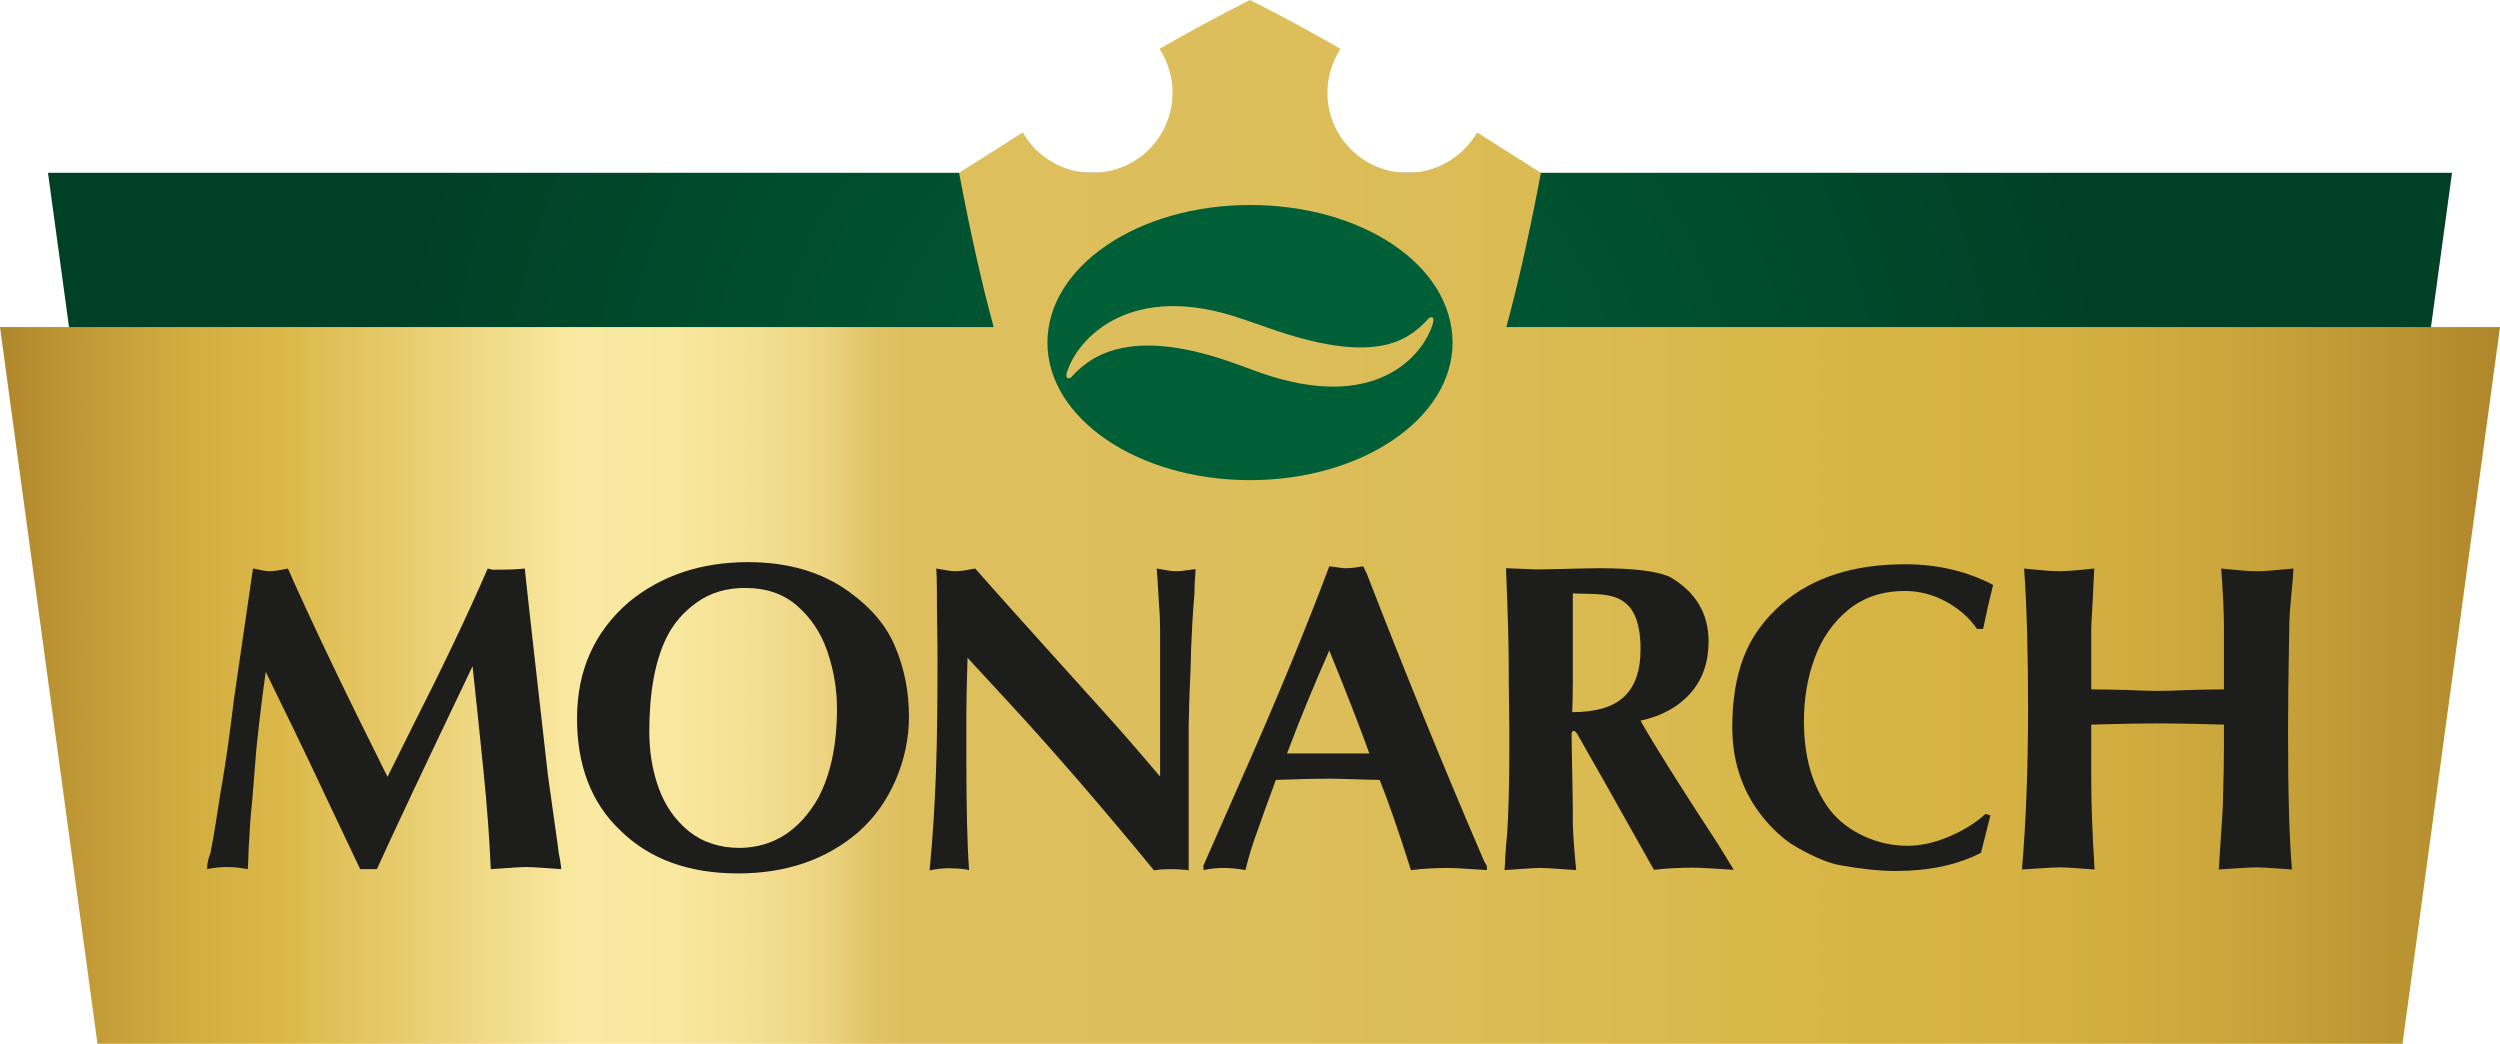 <?xml version="1.0" encoding="utf-8"?>
<!-- Generator: Adobe Illustrator 23.0.3, SVG Export Plug-In . SVG Version: 6.00 Build 0)  -->
<svg version="1.1" id="Layer_1" xmlns="http://www.w3.org/2000/svg" xmlns:xlink="http://www.w3.org/1999/xlink" x="0px" y="0px"
	 viewBox="0 0 823.2 343.7" style="enable-background:new 0 0 823.2 343.7;" xml:space="preserve">
<style type="text/css">
	.st0{fill:url(#SVGID_1_);}
	.st1{fill:url(#SVGID_2_);}
	.st2{fill-rule:evenodd;clip-rule:evenodd;fill:#005F37;}
	.st3{fill:#1D1D1B;}
</style>
<radialGradient id="SVGID_1_" cx="411.6" cy="149.25" r="287.39" gradientUnits="userSpaceOnUse">
	<stop  offset="0" style="stop-color:#005F37"/>
	<stop  offset="1" style="stop-color:#004026"/>
</radialGradient>
<polygon class="st0" points="15.8,56.9 41,241.6 782.2,241.6 807.4,56.9 "/>
<linearGradient id="SVGID_2_" gradientUnits="userSpaceOnUse" x1="0" y1="171.85" x2="823.2" y2="171.85">
	<stop  offset="0" style="stop-color:#AF862B"/>
	<stop  offset="3.137250e-02" style="stop-color:#C09936"/>
	<stop  offset="7.843140e-02" style="stop-color:#D3AF42"/>
	<stop  offset="0.11" style="stop-color:#DAB747"/>
	<stop  offset="0.231" style="stop-color:#FAE9A2"/>
	<stop  offset="0.271" style="stop-color:#F8E79E"/>
	<stop  offset="0.302" style="stop-color:#F4E093"/>
	<stop  offset="0.329" style="stop-color:#ECD481"/>
	<stop  offset="0.349" style="stop-color:#E1C467"/>
	<stop  offset="0.361" style="stop-color:#DDBF5F"/>
	<stop  offset="0.51" style="stop-color:#DCBE5B"/>
	<stop  offset="0.651" style="stop-color:#DABA50"/>
	<stop  offset="0.749" style="stop-color:#D7B544"/>
	<stop  offset="0.82" style="stop-color:#D4B142"/>
	<stop  offset="0.89" style="stop-color:#CBA63C"/>
	<stop  offset="0.961" style="stop-color:#BB9432"/>
	<stop  offset="1" style="stop-color:#AF862B"/>
</linearGradient>
<path class="st1" d="M496,107.7c3.5-12.8,7.2-28.7,11.4-50.8c-7.3-4.6-14.3-9-21-13.3c-4.6,7.9-13.1,13.3-22.9,13.3
	c-14.6,0-26.4-11.8-26.4-26.4c0-5.3,1.6-10.3,4.3-14.4c-9.5-5.5-19.3-10.8-29.8-16.1c-10.5,5.3-20.3,10.6-29.8,16.1
	c2.7,4.1,4.3,9.1,4.3,14.4c0,14.6-11.8,26.4-26.4,26.4c-9.8,0-18.4-5.3-22.9-13.3c-6.7,4.3-13.7,8.7-21,13.3
	c4.2,22.1,7.9,38,11.4,50.8H0l32.1,236h759l32.1-236L496,107.7L496,107.7z"/>
<path class="st2" d="M411.6,67.5c-36.8,0-66.7,20.2-66.7,45.3c0,25,29.8,45.3,66.7,45.3s66.7-20.3,66.7-45.3
	C478.2,87.2,448.4,67.5,411.6,67.5z M415.2,122.8l-7.7-2.8c-33.5-12.3-47.4-3.8-54.3,3.7c-0.4,0.7-1.1,1-1.7,0.8
	c-0.5-0.4-0.5-1.3,0-2.4c3.4-10.4,20.6-30.1,58.1-16.9l7.8,2.7c34.7,12.3,45.8,4.7,52.6-2.6c0.4-0.7,1.1-1,1.7-0.8
	c0.4,0.3,0.4,1.2,0,2.4l0,0C468.4,117.3,452.8,135.9,415.2,122.8z"/>
<g>
	<path class="st3" d="M83.3,187.2c0.5,0.1,1.4,0.2,2.6,0.5c1.2,0.3,2.3,0.4,3,0.4c1.1,0,3.1-0.3,5.9-0.9
		c7.9,17.9,18.9,40.8,32.8,68.6l8.3-16.7c9.5-18.7,17.8-36,24.7-51.9c0.2,0.1,0.5,0.1,0.8,0.2c0.3,0.1,0.6,0.1,0.7,0.2
		c4.8,0,8.4-0.1,10.7-0.4c1.4,13.4,4,36,7.6,67.9c0.5,3.6,1.2,8.6,2.1,15c0.9,6.4,1.4,9.7,1.4,10.1c0.1,0.6,0.2,1.6,0.5,2.9
		c0.2,1.4,0.4,2.4,0.4,3.1c-1.1-0.1-2.9-0.2-5.6-0.4c-2.7-0.2-4.7-0.3-6-0.3c-1.2,0-3.1,0.1-5.7,0.3c-2.5,0.2-4.5,0.3-5.9,0.4
		c-0.4-9.7-1.2-20.5-2.4-32.4c-1.2-11.8-2.4-23.3-3.6-34.4c-15.9,33.2-26.4,55.5-31.5,66.8h-5.5l-11-23.2c-2.8-6-6.5-13.8-11.1-23.3
		c-4.7-9.5-7.6-15.7-9-18.5c-1.4,10.1-2.4,18.7-3.1,25.6c-0.5,6.2-0.9,11.6-1.3,16.3c-0.6,5.6-0.9,10.4-1.1,14.2
		c-0.1,1-0.1,2.4-0.2,4.4s-0.1,3.5-0.2,4.5c-2.2-0.4-4.4-0.7-6.8-0.7c-2.2,0-4.4,0.2-6.6,0.7c0-1.8,0.4-3.6,1.1-5.3
		c0.5-2.6,1.3-6.8,2.2-12.8c0.9-5.9,1.4-9,1.5-9.3c1.5-8.8,2.8-18.2,4-28.3L83.3,187.2z"/>
	<path class="st3" d="M282.4,274.2c-10.5,8.9-23.6,13.4-39.4,13.4c-16.4,0-29.3-4.8-38.9-14.3c-9.4-9-14.1-21.3-14.1-36.7
		c0-15.8,5.7-28.5,17-38.3c10.7-8.8,23.8-13.2,39.3-13.2c13.1,0,24.2,3.2,33.2,9.7c7.5,5.4,12.6,11.5,15.4,18.5
		c2.9,6.9,4.4,14.5,4.4,22.6c0,7.3-1.5,14.3-4.4,21C292,263.6,287.9,269.4,282.4,274.2z M269.4,262.8c4.1-7.7,6.2-17.5,6.2-29.5
		c0-6.5-1.1-12.8-3.2-18.9c-2.1-6.1-5.5-11.1-10-15s-10.2-5.8-17-5.8c-6.3,0-11.6,1.6-16,4.8c-4.4,3.1-7.8,7.1-10.1,11.9
		c-3.6,7.5-5.5,17.7-5.5,30.6c0,6.6,1,12.8,3.1,18.6c2.1,5.8,5.4,10.5,9.9,14.2c4.5,3.6,10.1,5.5,16.9,5.5
		C254.6,279,263.2,273.6,269.4,262.8z"/>
	<path class="st3" d="M318.2,286.3c-2-0.3-3.8-0.4-5.6-0.4c-2.1,0-4.3,0.2-6.5,0.7c1-10.4,1.7-21.2,2.1-32.4
		c0.4-11.2,0.5-23.4,0.5-36.6c0-2.6,0-6.5-0.1-11.7s-0.1-9.1-0.1-11.8c0-3-0.1-5.3-0.2-6.9c3.1,0.6,5.1,0.9,6.3,0.9
		c1.3,0,3.4-0.3,6.5-0.9c5.6,6.3,10.8,12.2,15.6,17.5s10.3,11.4,16.2,18c6,6.6,11.1,12.3,15.3,17c4.2,4.8,8.8,10.1,13.8,16v-31.9
		v-16.3c0-2.4-0.1-5.4-0.4-9.1c-0.2-3.7-0.4-6.4-0.5-8.3l-0.2-2.9c3.1,0.6,5.1,0.9,6.3,0.9c0.9,0,2.1-0.1,3.4-0.3s2.3-0.3,3.1-0.4
		c-0.3,3.6-0.4,6.3-0.4,8.1c-0.6,7-0.9,13.2-1.1,18.3c-0.1,3.1-0.1,5.5-0.2,7.4s-0.2,4.2-0.3,6.9c-0.1,2.7-0.2,5.2-0.2,7.5
		c-0.1,2.3-0.1,4.2-0.1,5.7V256v30.6c-0.3-0.1-0.8-0.2-1.5-0.2c-0.9-0.1-2.2-0.2-3.9-0.2c-2.6,0-4.6,0.1-6,0.4
		c-17.1-20.8-32.5-38.6-46-53.3l-15.4-16.7c-0.3,8.9-0.4,15.4-0.4,19.4v13.4c0,16.5,0.3,28.9,0.9,37.1L318.2,286.3z"/>
	<path class="st3" d="M396.1,285.4l10.9-24.8c12.6-28.3,22.8-53,30.7-74.1c0.5,0,1.1,0.1,1.8,0.2c0.7,0.1,1.4,0.2,2.1,0.3
		s1.3,0.1,1.8,0.1c0.8,0,1.7-0.1,2.7-0.2c1-0.2,1.9-0.3,2.8-0.4l1.2,2.5c12.2,31.5,25,63,38.6,94.6l0.9,1.5v1.4
		c-1.4-0.1-3.5-0.2-6.3-0.4c-2.8-0.2-4.9-0.3-6.4-0.3c-4.1,0-8.2,0.2-12.3,0.7c-4.2-13.3-7.7-23.2-10.3-29.7c-1.8,0-4.5-0.1-8.1-0.2
		s-6.4-0.2-8.2-0.2c-3.8,0-9.8,0.1-17.9,0.4l-0.7,2c-1.7,4.5-3.4,9.2-5.1,14.1c-1.8,4.8-3.2,9.4-4.2,13.6c-2.3-0.4-4.6-0.7-7-0.7
		c-2.3,0-4.5,0.2-6.8,0.7v-1.1H396.1z M423.8,248.1h27.1c-3.2-8.9-7.6-20.2-13.2-33.9c-5.2,11.8-9.7,22.7-13.4,32.6L423.8,248.1z"/>
	<path class="st3" d="M523.5,249c-2.2-4-3.7-6.5-4.2-7.4c-0.4-0.6-0.7-0.9-1.1-0.9c-0.4,0-0.7,0.3-0.7,0.9c0,2.8,0.1,7.1,0.2,12.8
		c0.1,5.7,0.2,10,0.2,12.9v4c0.1,3.9,0.5,9,1.1,15.2c-1.3-0.1-3.3-0.2-5.9-0.4c-2.6-0.2-4.6-0.3-5.9-0.3s-3.2,0.1-5.9,0.3
		s-4.6,0.3-5.9,0.4l0.2-2.7c0-1.1,0.1-2.3,0.2-3.6c0.1-1.2,0.1-2.2,0.2-2.9c0.1-0.7,0.2-1.7,0.3-3.1c0.4-6.2,0.7-15.8,0.7-28.6
		c0-2.9,0-7.2-0.1-13.1s-0.1-10.3-0.1-13.2c0-6.8-0.3-17.5-0.9-32.2l10,0.4c2.3,0,5.7-0.1,10.3-0.2c4.6-0.1,8-0.2,10.4-0.2
		c11.5,0,19.3,1,23.3,2.9c8.5,4.9,12.7,12,12.7,21.2c0,6.9-2,12.6-6,17.1s-9.5,7.5-16.4,9c3.7,6.7,12.2,20.3,25.6,40.8l5.1,8.3
		c-1.4-0.1-3.6-0.2-6.6-0.4c-3-0.2-5.2-0.3-6.6-0.3c-4.3,0-8.6,0.2-13.1,0.7l-16.7-29.7L523.5,249z M517.9,212.6V224
		c0,4.6-0.1,8.1-0.2,10.5c7.8,0,13.5-1.7,17.1-5.1c3.6-3.4,5.4-8.6,5.4-15.6c0-2.8-0.2-5.3-0.7-7.4c-0.6-2.8-1.6-5-3-6.6
		c-1.3-1.5-3-2.6-4.8-3.2c-1.9-0.6-4.1-0.9-6.5-1c-2.5-0.1-4.9-0.1-7.3-0.2V212.6z"/>
	<path class="st3" d="M655.4,268.5l-3.1,12.3c-7.7,4-17.1,6-28.3,6c-5.2,0-11.4-0.7-18.7-2c-4.4-1-9.6-3.3-15.6-7
		c-3.9-2.7-7.3-6.1-10.3-10.1c-6-8-9-17.5-9-28.3c0-8.7,1.2-16.3,3.7-22.9c2.5-6.6,6.7-12.5,12.8-17.8c10.1-8.6,23.5-12.9,40.4-12.9
		c10.8,0,20.4,2.3,29,6.8c-0.4,1.6-0.9,3.8-1.6,6.6c-0.6,2.8-1.2,5.4-1.7,7.9h-2c-2.6-3.8-6.1-6.8-10.4-9.1
		c-4.3-2.3-8.8-3.4-13.3-3.4c-7.5,0-13.7,2.1-18.7,6.2c-5,4.1-8.7,9.4-11.1,16c-2.4,6.5-3.5,13.4-3.5,20.7c0,11.8,2.8,21.4,8.4,29
		c3,3.9,6.9,6.8,11.5,8.9s9.4,3.1,14.2,3.1c4.3,0,8.9-1,13.6-3c4.8-2,8.8-4.5,12.1-7.5L655.4,268.5z"/>
	<path class="st3" d="M678,188.1c2.1,0,6-0.3,11.6-0.9c-0.1,2.3-0.3,5.7-0.5,10.2s-0.5,7.9-0.5,10.1v6.3V227c3.3,0,7.2,0.1,11.7,0.2
		c4.4,0.2,7.9,0.3,10.2,0.3c2.5,0,6-0.1,10.4-0.3c4.4-0.1,8.2-0.2,11.4-0.2v-20.4c0-4.8-0.3-11.3-0.9-19.4c5.6,0.6,9.6,0.9,11.9,0.9
		c2,0,5.9-0.3,11.9-0.9c-0.1,2.3-0.4,5.6-0.8,9.7c-0.4,4.2-0.6,7.5-0.6,10.1c-0.3,15.1-0.4,26.3-0.4,33.6c0,20.3,0.4,35.5,1.3,45.7
		c-1.4-0.1-3.4-0.2-5.9-0.4c-2.5-0.2-4.3-0.3-5.5-0.3c-1.5,0-3.7,0.1-6.5,0.3c-2.9,0.2-4.9,0.3-6.2,0.4c0.6-8.9,1-15.6,1.3-20.1
		c0.3-9.2,0.4-16.1,0.4-20.7v-6.9c-9.7-0.3-16.9-0.4-21.8-0.4c-4.7,0-12,0.1-21.9,0.4V256c0,9.1,0.4,19.2,1.1,30.3
		c-1.2-0.1-3.1-0.2-5.6-0.4c-2.5-0.2-4.4-0.3-5.6-0.3c-1.4,0-3.5,0.1-6.3,0.3c-2.8,0.2-4.9,0.3-6.4,0.4c1.3-15.5,2-33.2,2-53.2
		c0-17.8-0.4-33-1.3-45.9C672,187.8,675.9,188.1,678,188.1z"/>
</g>
</svg>

